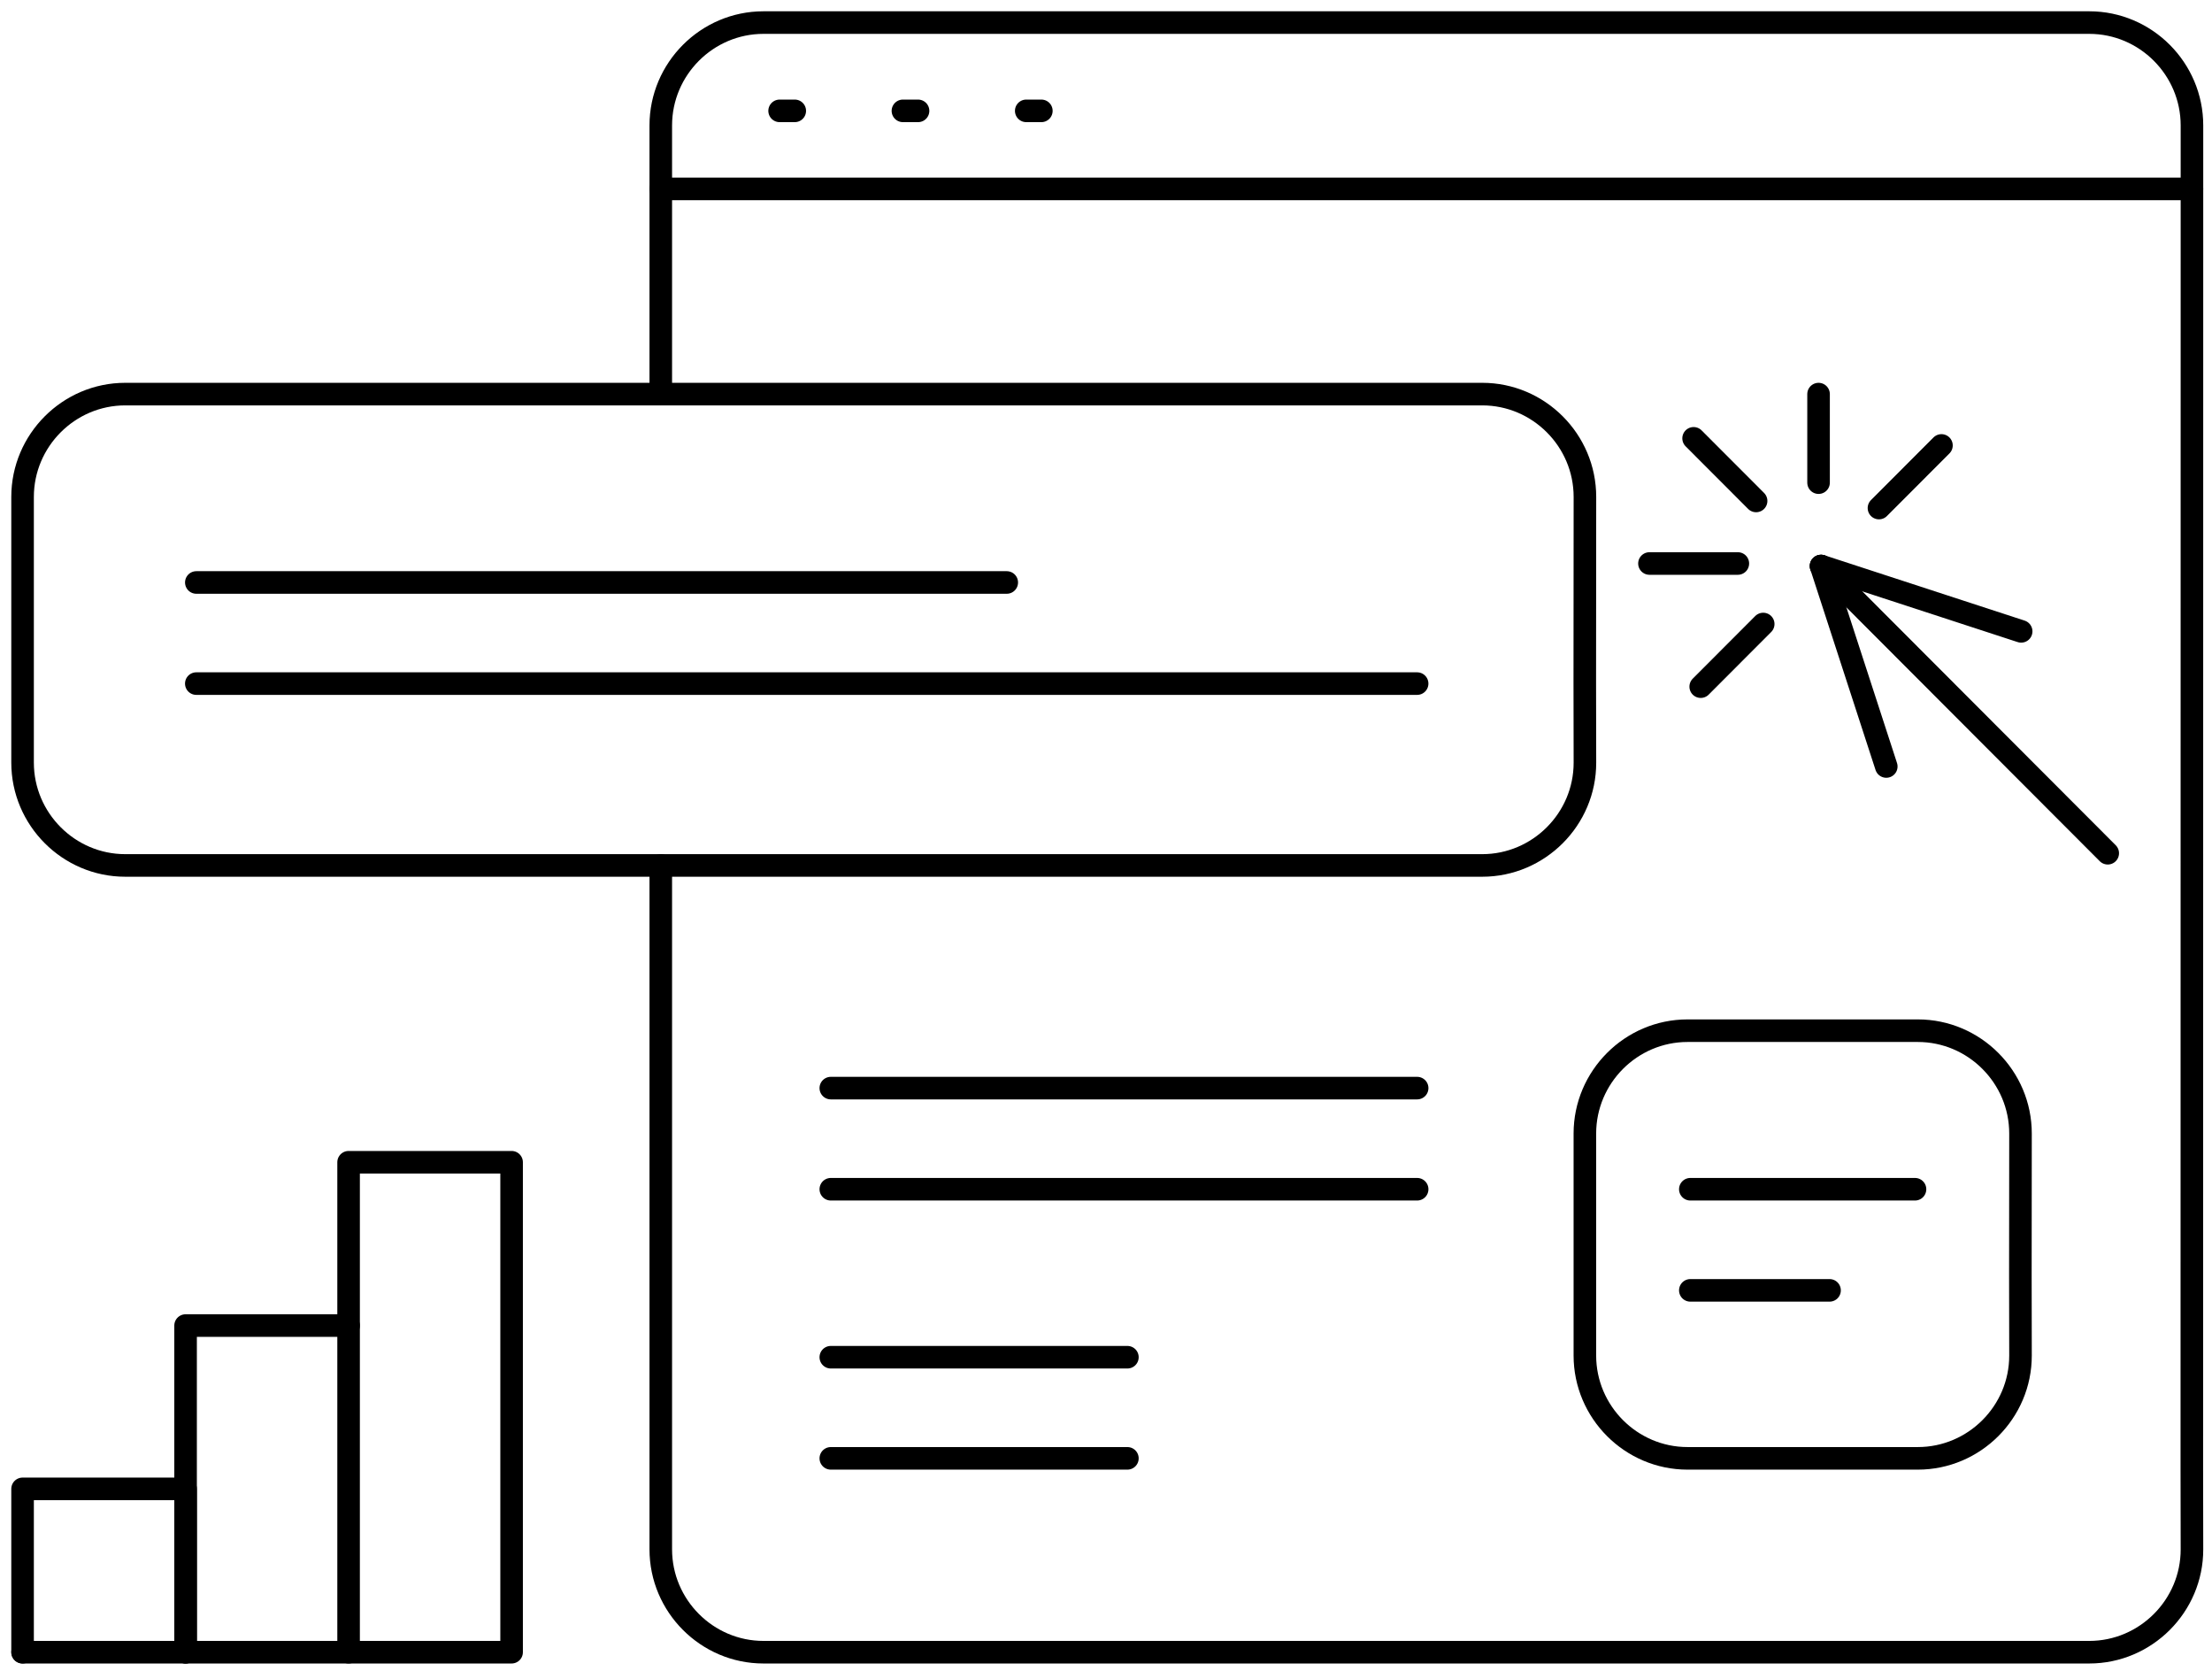 <svg width="98" height="74" viewBox="0 0 98 74" fill="none" xmlns="http://www.w3.org/2000/svg">
<path d="M29.275 17.455V5.556C29.275 3.05 31.322 1 33.824 1H92.563C95.065 1 97.112 3.05 97.112 5.556L97.106 65.077L97.112 68.621C97.116 71.126 95.064 73.177 92.563 73.177H33.824C31.323 73.177 29.275 71.127 29.275 68.621V38.332" stroke="black" stroke-miterlimit="22.926" stroke-linecap="round" stroke-linejoin="round"/>
<path d="M8.698 25.798H44.603" stroke="black" stroke-miterlimit="22.926" stroke-linecap="round" stroke-linejoin="round"/>
<path d="M8.697 30.277H62.784" stroke="black" stroke-miterlimit="22.926" stroke-linecap="round" stroke-linejoin="round"/>
<path d="M36.808 48.193H62.785" stroke="black" stroke-miterlimit="22.926" stroke-linecap="round" stroke-linejoin="round"/>
<path d="M36.808 52.672H62.785" stroke="black" stroke-miterlimit="22.926" stroke-linecap="round" stroke-linejoin="round"/>
<path d="M36.808 60.112H49.948" stroke="black" stroke-miterlimit="22.926" stroke-linecap="round" stroke-linejoin="round"/>
<path d="M36.808 64.591H49.948" stroke="black" stroke-miterlimit="22.926" stroke-linecap="round" stroke-linejoin="round"/>
<path d="M29.275 8.366H97.111" stroke="black" stroke-miterlimit="22.926" stroke-linecap="round" stroke-linejoin="round"/>
<path d="M34.54 4.91H35.211" stroke="black" stroke-miterlimit="22.926" stroke-linecap="round" stroke-linejoin="round"/>
<path d="M40.003 4.91H40.673" stroke="black" stroke-miterlimit="22.926" stroke-linecap="round" stroke-linejoin="round"/>
<path d="M45.466 4.91H46.136" stroke="black" stroke-miterlimit="22.926" stroke-linecap="round" stroke-linejoin="round"/>
<path fill-rule="evenodd" clip-rule="evenodd" d="M70.212 30.232L70.218 33.776C70.222 36.281 68.171 38.331 65.669 38.331H5.549C3.047 38.331 1 36.281 1 33.776V22.01C1 19.505 3.047 17.455 5.549 17.455H65.669C68.171 17.455 70.22 19.505 70.218 22.01L70.212 30.232V30.232Z" stroke="black" stroke-miterlimit="22.926" stroke-linecap="round" stroke-linejoin="round"/>
<path d="M80.681 25.07L93.381 37.79" stroke="black" stroke-miterlimit="22.926" stroke-linecap="round" stroke-linejoin="round"/>
<path d="M80.681 25.07L83.569 33.948" stroke="black" stroke-miterlimit="22.926" stroke-linecap="round" stroke-linejoin="round"/>
<path d="M80.681 25.07L89.545 27.963" stroke="black" stroke-miterlimit="22.926" stroke-linecap="round" stroke-linejoin="round"/>
<path d="M77.802 22.187L75.033 19.414" stroke="black" stroke-miterlimit="22.926" stroke-linecap="round" stroke-linejoin="round"/>
<path d="M76.993 24.958H73.077" stroke="black" stroke-miterlimit="22.926" stroke-linecap="round" stroke-linejoin="round"/>
<path d="M80.569 21.377V17.455" stroke="black" stroke-miterlimit="22.926" stroke-linecap="round" stroke-linejoin="round"/>
<path d="M86.014 19.729L83.245 22.502" stroke="black" stroke-miterlimit="22.926" stroke-linecap="round" stroke-linejoin="round"/>
<path d="M78.117 27.638L75.348 30.412" stroke="black" stroke-miterlimit="22.926" stroke-linecap="round" stroke-linejoin="round"/>
<path fill-rule="evenodd" clip-rule="evenodd" d="M89.51 56.491L89.516 60.036C89.52 62.541 87.468 64.591 84.967 64.591H74.765C72.263 64.591 70.216 62.541 70.216 60.036V50.206C70.216 47.7 72.263 45.65 74.765 45.65H84.967C87.469 45.65 89.518 47.701 89.516 50.206L89.51 56.491Z" stroke="black" stroke-miterlimit="22.926" stroke-linecap="round" stroke-linejoin="round"/>
<path d="M74.888 52.672H84.842M74.888 57.151H81.056H74.888Z" stroke="black" stroke-miterlimit="22.926" stroke-linecap="round" stroke-linejoin="round"/>
<path d="M1 73.177V65.943H8.222V73.177" stroke="black" stroke-miterlimit="22.926" stroke-linecap="round" stroke-linejoin="round"/>
<path d="M8.222 73.177V65.944V58.71H15.444V65.944V73.177" stroke="black" stroke-miterlimit="22.926" stroke-linecap="round" stroke-linejoin="round"/>
<path d="M15.444 58.71V51.477H22.666V58.71V65.944V73.177H1" stroke="black" stroke-miterlimit="22.926" stroke-linecap="round" stroke-linejoin="round"/>
</svg>
